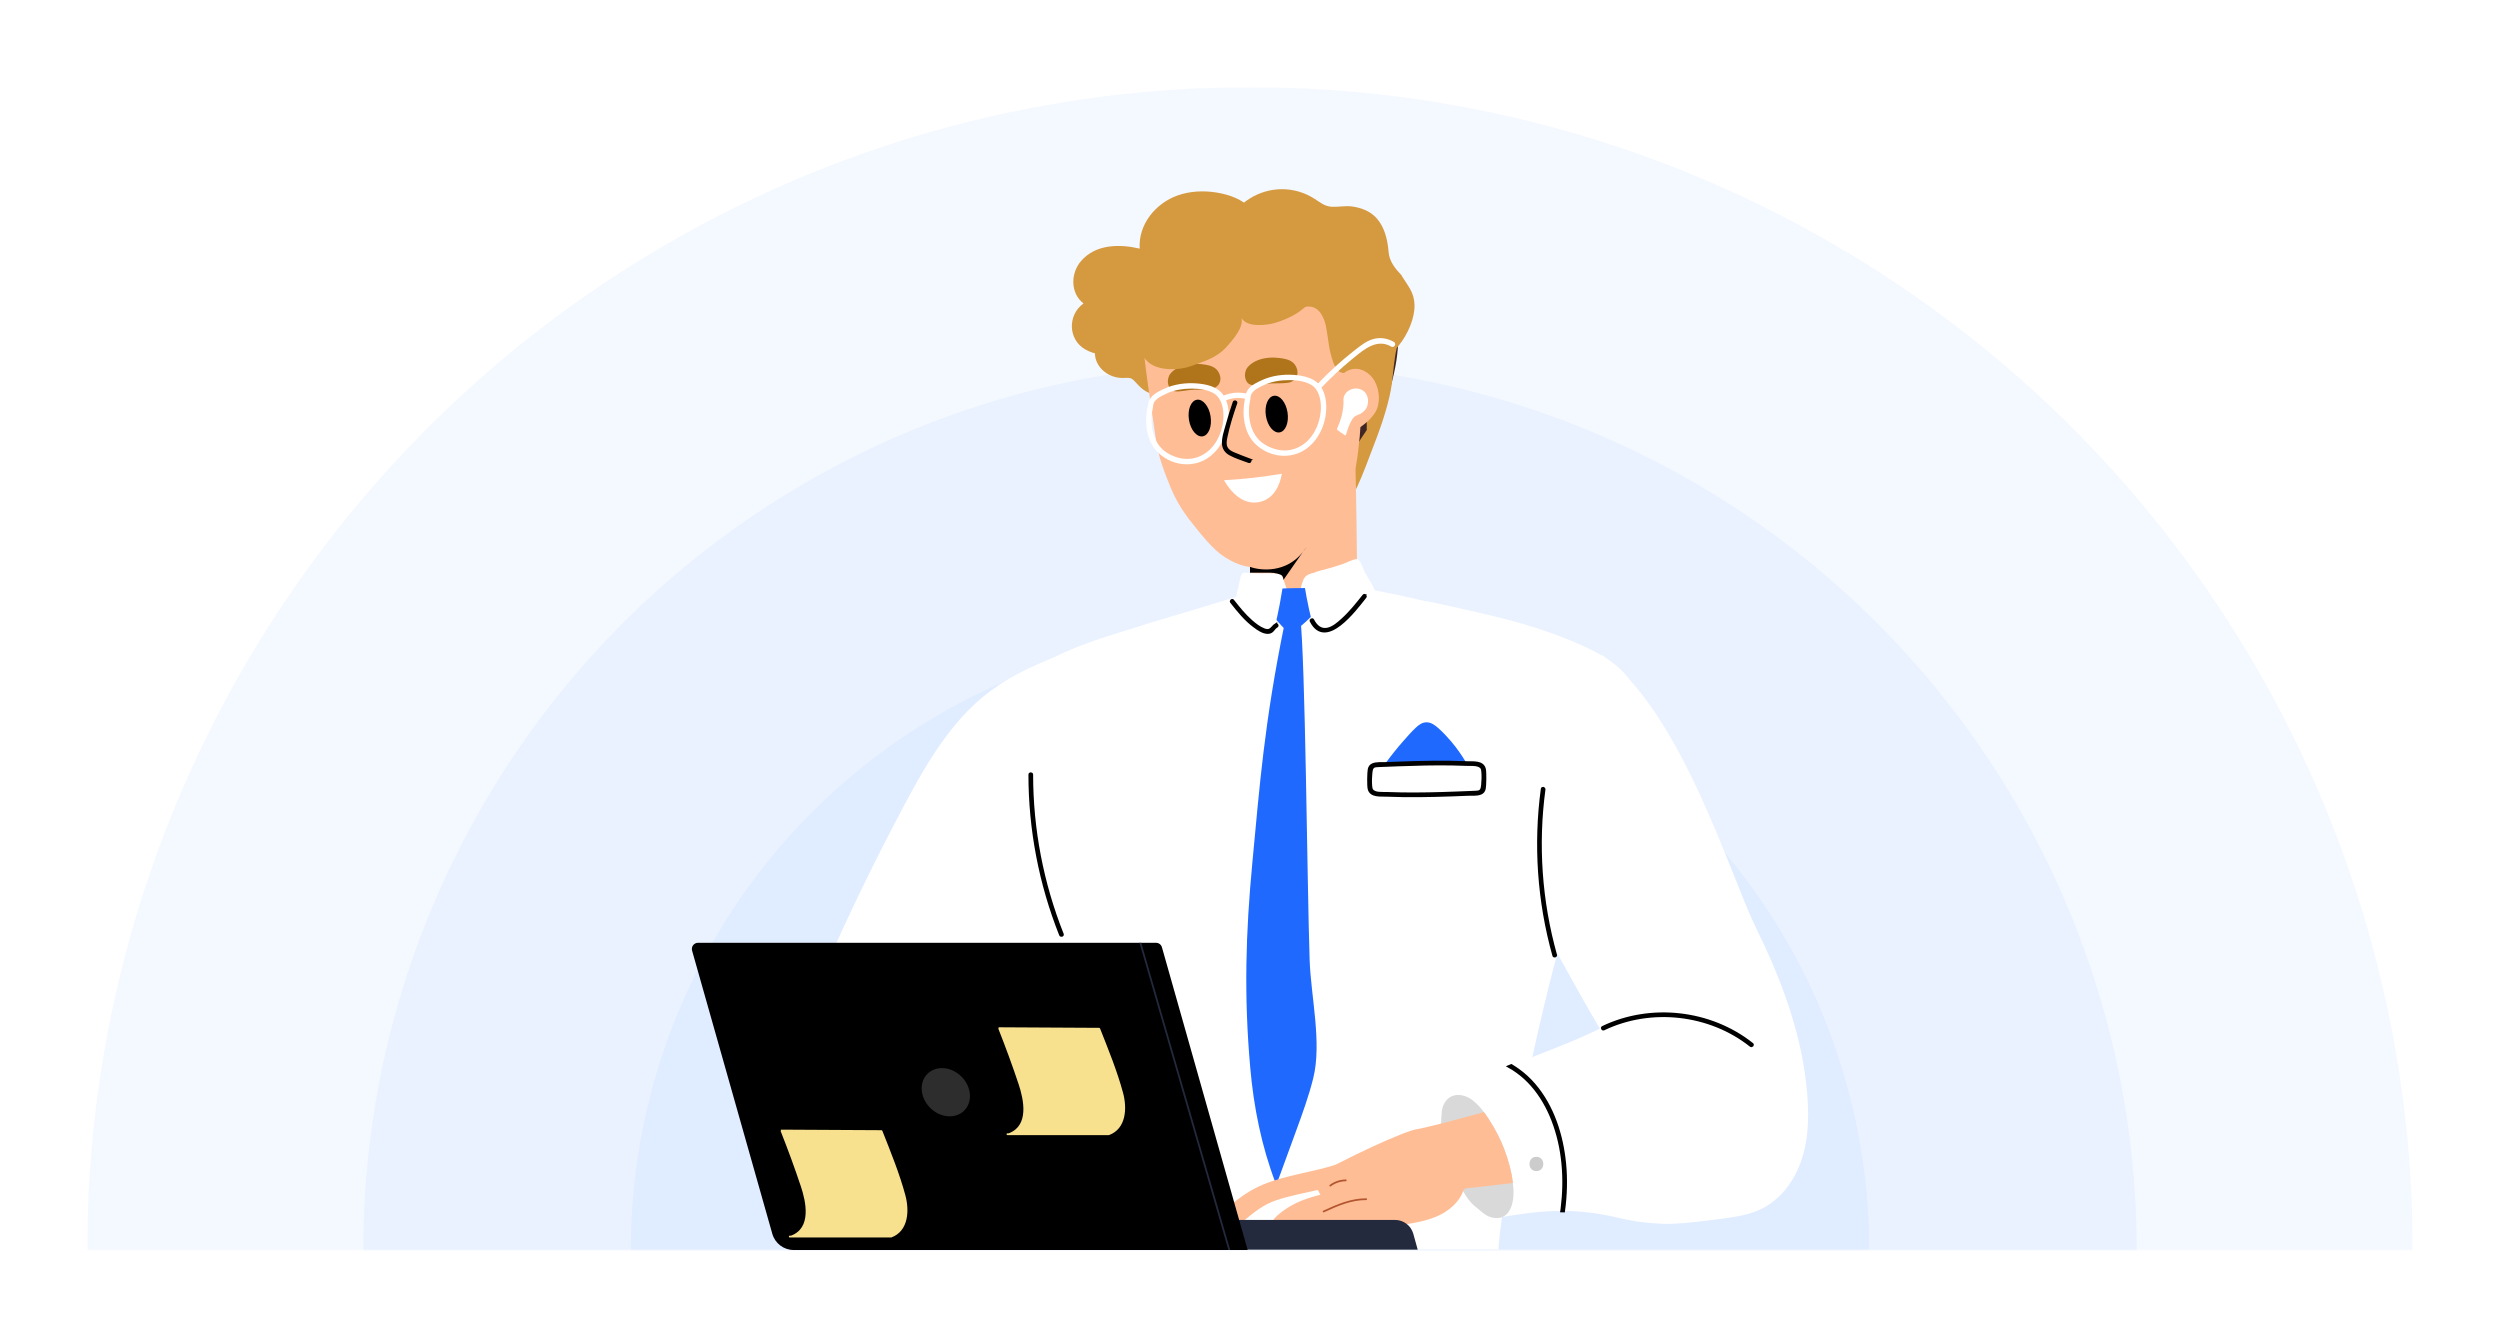 <svg width="860" height="460" viewBox="0 0 860 460" fill="none" xmlns="http://www.w3.org/2000/svg">
<rect width="860" height="460" fill="white"/>
<mask id="mask0_2_80843" style="mask-type:alpha" maskUnits="userSpaceOnUse" x="30" y="30" width="800" height="400">
<rect x="30" y="30" width="800" height="400" fill="#D9D9D9"/>
</mask>
<g mask="url(#mask0_2_80843)">
<circle opacity="0.05" cx="430" cy="430" r="213" fill="#1F69FF"/>
<circle opacity="0.05" cx="430" cy="430" r="305" fill="#1F69FF"/>
<circle opacity="0.05" cx="430" cy="430" r="400" fill="#1F69FF"/>
</g>
<path d="M461.568 171.587C461.803 164.081 461.721 156.561 460.87 149.091C460.037 141.81 458.769 134.019 455.416 127.371C449.105 114.863 433.862 110.456 420.37 111.536C415.872 111.896 411.434 112.758 407.084 113.902C402.734 115.048 398.298 116.499 393.766 115.911C394.753 110.037 397.235 104.369 400.05 99.119C402.949 93.714 406.847 89.051 412.09 85.601C422.9 78.489 436.859 77.09 449.573 78.799C455.692 79.622 461.766 81.42 466.775 85C471.246 88.195 474.685 92.583 477.046 97.41C482.527 108.608 481.754 121.351 478.351 133.007C474.414 146.486 467.168 158.732 461.568 171.587Z" fill="#402525"/>
<path d="M375.774 254.455C374.385 259.811 371.887 264.865 369.51 269.835C367.261 274.536 364.882 279.173 362.421 283.767C352.522 302.239 341.305 319.977 331.727 338.625C326.399 348.998 321.604 359.656 317.87 370.712C317.813 370.879 317.934 371.038 318.085 371.091C323.86 373.082 329.633 375.074 335.406 377.064C338.294 378.059 341.179 379.055 344.067 380.051C345.606 380.582 347.146 381.113 348.686 381.644C350.113 382.136 351.815 382.508 352.75 383.788C354.42 386.069 352.878 389.446 352.064 391.782C351.124 394.489 350.116 397.172 349.041 399.829C346.795 405.382 344.247 410.81 341.437 416.102C341.437 416.102 341.432 416.117 341.43 416.127C340.157 416.076 338.885 416.026 337.609 415.978L320.724 415.327C310.049 414.914 299.292 414.723 288.736 412.939C283.988 412.134 279.179 411.077 274.691 409.297C270.617 407.684 266.559 405.243 264.363 401.317C261.772 396.675 262.492 391.067 263.596 386.103C264.73 381.008 266.427 376.063 268.256 371.18C275.738 351.213 284.186 331.579 293.301 312.302C297.849 302.688 302.586 293.163 307.508 283.731C311.958 275.201 316.438 266.633 321.75 258.598C327.006 250.65 333.205 243.209 340.924 237.533C348.875 231.686 358.035 227.787 367.227 224.348C367.578 224.218 367.932 224.088 368.283 223.958C373.675 233.363 378.657 243.362 375.771 254.458L375.774 254.455Z" fill="white"/>
<path d="M406.628 119.658C406.42 115.116 404.34 107.366 398.284 108C394.573 108.387 390.878 111.078 387.935 113.159C384.626 115.497 381.298 119.69 376.807 118.56C376.631 118.516 376.492 118.619 376.428 118.772C376.189 119.341 376.319 119.84 376.727 120.205C375.99 125.209 380.085 129.423 385.087 129.97C385.89 130.056 386.665 130.015 387.468 129.981C388.613 129.929 389.245 130.056 390.086 130.902C391.168 131.989 392.073 133.169 393.344 134.071C395.581 135.662 398.585 136.453 401.178 135.227C406.561 132.684 406.853 124.694 406.625 119.658H406.628Z" fill="#D5993F"/>
<path d="M562.906 273.023C558.446 290.547 544.001 306.797 537.145 323.633C534.095 331.105 517.281 403.028 515.465 429.822H408.513C402.284 428.138 396.135 426.185 390.095 423.968C389.978 424.316 389.853 424.663 389.73 425.005C390.013 424.993 390.295 424.973 390.578 424.961C391.009 424.939 391.003 425.552 390.578 425.577C390.222 425.595 389.864 425.613 389.509 425.634C389.194 426.488 388.874 427.336 388.53 428.177C388.377 428.539 387.736 428.377 387.889 428.01C388.204 427.236 388.512 426.456 388.799 425.668C386.265 425.802 383.147 416.694 380.613 416.815C355.984 418.043 331.094 418.763 306.661 414.989C301.858 414.244 297.025 413.287 294.513 409.003C291.981 404.664 291.808 399.19 292.221 394.394C292.693 388.95 293.95 383.56 295.045 378.196C296.206 372.526 297.419 366.859 298.685 361.208C303.735 338.693 309.638 316.343 316.378 294.211C319.46 284.091 322.47 273.886 326.375 264.008C329.66 255.706 333.811 247.528 340.095 240.794C345.131 235.407 351.399 231.72 358.084 228.591C364.622 224.726 371.977 221.816 379.019 219.51C383.482 218.042 387.978 216.641 392.487 215.267C395.439 214.235 408.607 210.399 411.964 209.381L445.252 199.204C460.552 200.655 475.725 203.23 490.582 206.901C490.681 206.81 490.84 206.797 491.233 206.883C499.27 208.622 517.956 212.544 528.151 215.923C536.871 218.81 548.759 223.088 555.873 228.874C569.502 239.951 566.582 258.534 562.896 273.021L562.906 273.023Z" fill="white"/>
<path d="M619.332 400.134C616.705 407.191 611.668 413.54 604.584 416.477C600.519 418.161 596.115 418.738 591.786 419.317C586.724 419.987 576.971 421.24 571.871 420.987C556.343 420.219 556.705 417.681 541.891 416.687C540.538 416.6 539.19 416.553 537.863 416.546C537.653 416.539 537.45 416.539 537.247 416.539C527.715 416.55 519.038 418.357 516.215 418.731C511.044 410.019 499.53 378.485 498.996 377.362C504.137 373.511 511.384 370.081 519.148 366.85C519.387 366.745 519.629 366.649 519.869 366.551C530.47 362.169 541.955 358.122 550.348 353.813C545.654 346.336 522.095 303.21 515.09 290.934C519.999 283.64 527.519 268.208 531.602 260.319C535.502 252.78 539.473 245.308 543.519 237.847C545.143 234.851 546.587 231.74 548.115 228.682C548.391 228.873 548.67 229.063 548.939 229.265C561.687 238.752 547.99 223.176 551.423 225.603C578.328 244.65 595.296 301.398 603.948 318.934C612.243 335.749 619.102 353.58 621.285 372.312C622.354 381.518 622.599 391.31 619.33 400.134H619.332Z" fill="white"/>
<path d="M486.595 104.868C486.453 100.48 484.33 98.385 482.274 95.015C482.215 94.912 482.179 94.814 482.156 94.716C479.898 92.367 477.936 89.922 477.678 86.677C476.86 76.365 472.275 73.371 469.378 72.161C467.928 71.557 466.395 71.167 464.832 70.992C462.567 70.737 460.353 71.252 458.099 71.129C455.768 70.999 454.144 69.654 452.29 68.444C450.554 67.312 448.649 66.444 446.649 65.871C438.965 63.677 430.788 66.179 425.535 71.954C425.45 71.696 424.969 71.737 424.93 72.077C424.905 72.293 424.896 72.51 424.878 72.726C424.713 72.927 424.542 73.116 424.385 73.323C424.168 73.606 424.581 73.875 424.837 73.699C424.807 76.035 425.297 78.343 426.328 80.472C426.449 80.72 426.577 80.969 426.714 81.217C426.623 81.299 426.531 81.383 426.449 81.479C424.752 83.425 425.569 86.34 427.017 88.158C428.997 90.642 432.076 91.713 435.003 92.697C438.337 93.821 441.544 95.188 444.573 96.975C456.865 104.226 466.03 115.415 468.73 129.14C469.948 135.322 470.281 141.628 470.165 147.917C467.624 151.625 464.668 156.121 463.769 160.521C462.928 164.653 462.114 168.887 461.662 173.137C461.568 173.492 461.475 173.85 461.381 174.205C461.299 174.522 461.666 174.691 461.895 174.504C465.882 171.225 467.583 166.412 473.785 150.027C475.71 144.943 478.046 137.535 478.771 132.15C479.321 128.071 479.528 123.792 480.468 119.738C480.762 119.352 481.059 118.97 481.369 118.591C484.186 115.105 486.743 109.449 486.595 104.868Z" fill="#D5993F"/>
<path d="M433.043 199.183C436.056 198.768 435.516 207.897 438.424 207.12C442.55 206.017 450.113 204.375 454.214 203.19C458.407 201.975 462.69 201.536 466.896 200.383C466.78 189.946 466.556 169.037 466.223 158.605C457.526 164.741 449.926 172.3 441.9 179.257C438.07 182.58 433.967 185.984 429.318 188.14C429.681 191.75 430.009 195.371 430.313 198.989C431.234 198.885 432.179 198.951 433.043 199.185V199.183Z" fill="#FFBD95"/>
<path d="M520.646 409.78C520.621 408.841 520.545 407.893 520.429 406.954C520.19 404.86 519.754 402.77 519.207 400.731C518.978 399.858 518.721 398.992 518.449 398.142C517.263 394.414 515.657 390.811 513.653 387.45C512.699 385.841 511.65 384.139 510.455 382.553C509.939 381.858 509.392 381.19 508.812 380.561C508.067 379.746 507.268 379.003 506.413 378.351C503.694 376.311 499.575 375.764 497.337 378.788C496.242 380.27 495.891 381.922 495.891 383.638C495.848 384.03 495.818 384.424 495.793 384.816C495.761 385.381 495.743 385.946 495.757 386.507C495.807 392.226 497.793 397.837 500.136 403.115C500.426 403.771 500.727 404.427 501.025 405.079C501.764 406.665 502.478 408.262 503.313 409.769C504.445 411.833 505.804 413.738 507.743 415.256C509.237 416.418 510.293 417.603 512.003 418.401C513.381 419.048 515.571 419.292 516.999 418.592C520.073 417.088 520.73 412.815 520.646 409.782V409.78Z" fill="#D9D9D9"/>
<path d="M519.207 400.731C518.979 399.858 518.721 398.992 518.449 398.142C517.263 394.414 515.658 390.812 513.653 387.45C512.699 385.842 511.65 384.139 510.455 382.553C505.596 383.93 500.161 385.386 495.757 386.505C491.692 387.537 488.506 388.287 487.465 388.421C483.346 388.968 462.914 398.302 450.412 405.626C449.548 406.132 453.487 407.057 452.44 407.743C454.198 411.084 456.08 414.351 457.937 417.642C459.013 419.549 460.001 421.518 461.228 423.305C467.87 422.922 474.505 422.371 481.102 421.48C487.767 420.57 495.079 419.513 500.097 414.588C501.094 413.611 501.968 412.494 502.643 411.264C502.907 410.792 503.067 410.245 503.313 409.764C503.35 409.685 503.395 409.612 503.436 409.539C503.842 408.862 503.82 408.935 504.632 408.764C505.216 408.634 505.854 408.629 506.445 408.568C507.891 408.415 509.335 408.253 510.781 408.083C513.561 407.775 516.34 407.456 519.113 407.119C519.551 407.062 519.994 407.014 520.429 406.952C520.19 404.858 519.754 402.768 519.207 400.729V400.731Z" fill="#FFBD95"/>
<path d="M466.646 117.47C464.286 108.524 462.643 99.976 453.746 96.132C448.675 93.944 446.399 91.991 440.961 91.107C435.238 90.172 429.383 89.794 423.608 90.453C414.414 91.503 405.422 95.405 399.346 102.476C396.164 106.179 394.134 110.6 393.39 115.23C393.286 115.267 393.213 115.358 393.226 115.501C393.242 115.652 393.26 115.802 393.276 115.952C392.768 119.854 396.577 143.619 397.692 151.506C398.495 157.178 400.473 162.223 402.646 167.567C404.444 171.995 406.973 176.101 409.977 179.829C413.114 183.721 417.123 189.013 421.405 191.709C426.502 194.915 429.887 195.191 433.192 195.266C438.639 195.393 442.571 195.036 449.645 189.275C458.26 182.258 465.6 165.243 466.555 159.705C468.437 148.835 469.479 128.208 466.644 117.47H466.646Z" fill="#FFBD95"/>
<path d="M416.44 143.227C416.983 146.705 415.756 149.786 413.701 150.105C411.646 150.424 409.538 147.865 408.998 144.385C408.455 140.905 409.682 137.827 411.737 137.508C413.792 137.189 415.897 139.748 416.44 143.227Z" fill="black"/>
<path d="M442.912 141.869C443.453 145.349 442.226 148.428 440.171 148.747C438.116 149.066 436.01 146.506 435.467 143.027C434.927 139.547 436.154 136.468 438.209 136.149C440.264 135.83 442.369 138.389 442.912 141.869Z" fill="black"/>
<path d="M416.589 133.823C414.874 134.06 412.506 134.017 410.784 134.055C409.133 134.092 407.349 134.495 405.709 134.63C403.675 134.791 402.409 134.338 401.866 132.248C401.595 131.205 401.782 130.2 402.185 129.222C402.616 128.181 406.154 123.999 414.799 125.469C416.541 125.765 418.346 126.387 419.26 128.151C420.804 131.125 418.97 133.495 416.589 133.825V133.823Z" fill="#B0741A"/>
<path d="M443.109 131.672C441.394 131.909 439.026 131.865 437.304 131.904C435.655 131.941 433.871 132.346 432.229 132.478C430.197 132.643 428.928 132.189 428.385 130.097C428.114 129.053 428.301 128.049 428.705 127.073C429.138 126.029 432.676 121.848 441.318 123.32C443.061 123.616 444.865 124.238 445.78 126C447.322 128.974 445.488 131.344 443.106 131.674L443.109 131.672Z" fill="#B0741A"/>
<path d="M433.366 172.665C427.853 173.923 423.609 169.6 421.045 165.209C427.726 164.837 434.375 164.085 440.964 162.962C440.207 167.319 438.017 171.603 433.366 172.665Z" fill="white"/>
<path d="M472.27 127.328C471.561 128.671 470.578 129.19 468.904 128.757C468.073 128.541 467.355 128.176 466.477 128.108C464.07 127.921 461.614 129.29 459.887 127.028C458.669 125.432 458.188 123.222 457.668 121.372C457.118 119.412 456.53 113.722 456.023 111.751C454.456 105.659 451.206 104.725 447.746 105.894C447.805 105.694 445.216 99.188 445.207 98.951C445.164 97.74 444.334 96.993 443.348 96.284C442.504 95.676 441.485 95.127 441.136 94.138C440.666 92.802 441.553 91.385 442.755 90.638C444.571 89.505 447.126 89.505 449.229 89.728C458.281 90.685 464.465 97.551 468.386 104.374C472.2 111.005 476.141 120.009 472.268 127.333L472.27 127.328Z" fill="#D5993F"/>
<path d="M472.8 130.949C471.14 128.037 467.625 126.034 464.285 127.226C461.154 128.345 459.407 131.665 458.873 134.759C458.829 135.001 459.046 135.156 459.231 135.144C459.272 136.838 459.744 138.515 460.177 140.181C460.987 143.293 461.817 146.402 462.645 149.508C462.702 149.713 462.921 149.777 463.099 149.692C466.696 147.972 470.786 145.442 472.989 142.008C475.019 138.845 474.613 134.124 472.802 130.947L472.8 130.949Z" fill="#FFBD95"/>
<path d="M473.026 203.413C472.401 201.369 471.096 199.582 469.967 197.702C469.128 196.301 468.701 194.735 467.908 193.324C467.552 192.693 467.164 192.253 466.395 192.367C464.908 192.591 463.254 193.564 461.822 194.054C460.13 194.632 458.419 195.154 456.695 195.626C454.998 196.089 453.182 196.442 451.594 197.198C451.558 197.21 451.519 197.214 451.483 197.223C451.001 197.342 450.529 197.49 450.087 197.697C449.311 198.071 448.8 198.661 448.433 199.363C447.934 200.302 447.694 201.421 447.411 202.428C446.661 205.113 445.91 207.806 445.16 210.497C444.692 208.968 444.22 207.442 443.732 205.924C443.068 203.873 442.38 201.827 441.672 199.787C441.255 198.584 441.118 197.57 439.743 197.365C437.622 197.053 435.288 197.249 433.151 197.201C432.045 197.176 430.929 197.151 429.823 197.119C429.166 197.107 428.163 196.836 427.561 197.137C426.979 197.433 426.774 198.199 426.682 198.999C426.65 199.031 426.621 199.072 426.607 199.133L423.916 211.243C423.897 211.35 423.909 211.47 423.995 211.543C426.258 213.448 428.516 215.354 430.779 217.256C432.48 218.694 434.266 220.595 436.486 221.201C437.193 221.392 437.715 221.36 438.139 221.169C438.81 221.071 439.462 220.734 440.09 220.05C442.065 217.888 443.65 214.602 445.212 212.099C446.83 214.226 448.533 218.975 451.423 220.916C452.42 221.586 454.334 221.495 454.464 221.397L464.993 213.458C467.698 211.352 470.686 209.392 473.195 207.063C474.223 206.113 473.742 204.698 473.028 203.408L473.026 203.413Z" fill="white"/>
<path d="M451.283 211.878C450.186 212.838 448.044 215.217 446.66 215.848C445.912 216.192 444.965 216.794 444.133 216.901C442.721 217.081 441.918 216.324 441.024 215.424C439.888 214.278 438.841 213.034 437.91 211.716C436.717 210.026 436.362 208.588 436.939 206.573C437.217 205.605 437.47 204.639 437.684 203.661C437.817 203.059 438.312 202.608 438.925 202.563C441.687 202.344 448.311 202.214 451.199 202.355C451.892 202.389 452.449 202.923 452.519 203.611C452.711 205.486 452.786 206.124 452.77 207.993C452.757 209.859 452.759 210.593 451.283 211.883V211.878Z" fill="#1F69FF"/>
<path d="M441.558 200.188C441.487 200.108 441.405 200.047 441.328 199.979C441.261 199.165 441.031 198.388 440.495 197.697C440.256 197.39 439.722 197.697 439.964 198.007C440.326 198.479 440.534 198.99 440.641 199.527C439.715 199.115 438.606 199.256 437.712 199.867C436.132 200.942 435.345 203.032 434.829 204.796C434.111 207.239 433.965 209.821 434.036 212.352C434.093 214.421 434.036 216.903 435.215 218.706C435.66 219.387 436.581 220.54 437.274 219.567C437.902 218.681 438.127 217.218 438.397 216.183C438.757 214.788 439.079 213.385 439.389 211.979C439.973 209.308 440.484 206.621 440.915 203.921C441.079 202.895 441.318 201.795 441.348 200.721C441.567 200.703 441.754 200.409 441.558 200.19V200.188Z" fill="white"/>
<path d="M454.871 202.437C454.353 200.676 453.566 198.586 451.985 197.508C451.826 197.399 451.655 197.308 451.481 197.226C451 197.344 450.528 197.492 450.085 197.7C449.31 198.073 448.799 198.664 448.432 199.366C448.523 200.111 448.671 200.86 448.787 201.558C449.219 204.263 449.727 206.947 450.313 209.62C450.621 211.026 450.941 212.428 451.303 213.822C451.575 214.861 451.796 216.322 452.423 217.209C453.119 218.186 454.043 217.031 454.483 216.347C455.671 214.547 455.607 212.058 455.664 209.994C455.74 207.462 455.591 204.883 454.871 202.437Z" fill="white"/>
<path d="M450.516 330.257C449.652 304.247 449.047 226.549 447.261 211.963C447.227 211.669 446.867 211.532 446.689 211.81C446.107 212.717 443.064 213.624 442.483 214.531C442.407 214.241 441.967 214.159 441.899 214.497C434.885 248.792 433.329 270.254 430.836 296.463C428.492 321.128 427.898 342.553 430.086 367.322C431.274 380.805 433.932 394.163 438.753 406.838C438.863 407.125 439.239 407.132 439.346 406.838C441.547 400.82 443.749 394.802 445.947 388.783C448.101 382.895 450.24 376.986 451.757 370.897C454.79 358.733 450.933 342.701 450.518 330.257H450.516Z" fill="#1F69FF"/>
<path d="M438.876 214.882C438.477 215.121 438.274 215.381 437.973 215.723C436.992 216.846 436.264 217.186 434.8 216.634C433.187 216.028 431.709 214.854 430.427 213.736C428.025 211.637 426.034 209.121 424.064 206.63C423.817 206.32 423.386 206.76 423.628 207.065C426.021 210.094 428.466 213.168 431.604 215.467C432.847 216.379 434.376 217.482 435.984 217.555C437.82 217.639 437.852 216.21 439.186 215.415C439.526 215.214 439.218 214.681 438.876 214.884V214.882Z" fill="black" stroke="black"/>
<path d="M469.166 204.896C466.873 207.79 464.563 210.703 461.812 213.184C460.377 214.478 458.682 215.992 456.737 216.42C454.264 216.962 452.611 215.36 451.575 213.321C451.397 212.968 450.866 213.28 451.044 213.631C456.018 223.432 466.162 209.668 469.599 205.331C469.843 205.024 469.41 204.586 469.163 204.896H469.166Z" fill="black" stroke="black"/>
<path d="M535.114 328.523C529.936 310.028 528.57 290.588 531.136 271.555C531.188 271.168 530.595 271.002 530.543 271.394C527.963 290.542 529.311 310.081 534.521 328.689C534.628 329.07 535.219 328.908 535.114 328.525V328.523Z" fill="black" stroke="black"/>
<path d="M602.721 359.218C588.401 347.836 567.862 345.516 551.362 353.43C551.003 353.601 551.316 354.13 551.672 353.961C567.898 346.177 588.198 348.455 602.285 359.653C602.593 359.9 603.031 359.467 602.721 359.218Z" fill="black" stroke="black"/>
<path d="M365.435 321.409C358.483 303.942 354.895 285.26 354.897 266.462C354.897 266.066 354.281 266.066 354.281 266.462C354.281 285.312 357.867 304.056 364.842 321.573C364.988 321.935 365.583 321.775 365.435 321.409Z" fill="black" stroke="black"/>
<path d="M537.865 416.546C537.655 416.539 537.452 416.539 537.249 416.539C537.286 416.275 537.325 416.015 537.354 415.75C538.641 405.564 537.895 394.922 534.157 385.294C532.453 380.919 530.099 376.742 526.974 373.214C525.469 371.512 523.783 369.958 521.924 368.639C521.087 368.042 520.147 367.392 519.15 366.85C519.39 366.745 519.632 366.649 519.871 366.551C520.708 367.037 521.5 367.588 522.232 368.103C524.262 369.548 526.096 371.25 527.717 373.13C534.175 380.65 537.306 390.59 538.246 400.323C538.768 405.737 538.602 411.175 537.865 416.546Z" fill="black" stroke="black"/>
<path opacity="0.2" d="M528.516 397.944C525.352 397.944 525.345 402.859 528.516 402.859C531.686 402.859 531.689 397.944 528.516 397.944Z" fill="black"/>
<path d="M452.551 87.727C452.157 85.615 451.493 83.473 450.136 81.771C448.594 79.836 446.256 78.863 444.071 77.851C440.962 76.413 437.832 75.023 434.68 73.681C433.305 73.095 431.925 72.519 430.543 71.951C430.531 71.947 430.518 71.94 430.506 71.935V71.931C427.436 68.554 422.954 66.965 418.545 66.241C414.093 65.511 409.421 65.714 405.145 67.221C397.506 69.907 391.525 77.222 392.059 85.528C385.116 83.894 376.898 83.96 371.875 89.799C368.249 94.015 368.16 100.86 372.735 104.385C367.22 108.303 367.323 116.859 373.445 120.266C380.224 124.038 386.218 120.394 391.986 116.618C391.573 119.756 392.857 122.994 395.428 124.92C399.119 127.686 405.845 127.376 409.821 125.913C414.423 124.218 418.497 123.083 421.811 119.462C426.722 114.095 427.452 111.557 427.117 109.401C428.8 112.662 435.586 112.003 438.733 111.037C443.081 109.702 448.297 107.279 450.856 103.33C452.204 101.25 452.629 98.645 452.884 96.225C453.183 93.397 453.073 90.523 452.549 87.727H452.551Z" fill="#D5993F"/>
<path d="M460.85 400.227C456.249 401.8 451.477 402.775 446.751 403.864C442.627 404.817 438.499 405.849 434.576 407.456C430.219 409.24 426.524 411.861 422.936 414.862C421.032 416.452 419.123 418.041 417.318 419.745C416.538 420.483 415.767 421.235 415.044 422.031C414.185 422.976 414.372 422.646 414.762 424.289C415.193 426.103 415.09 425.946 416.712 425.814C421.239 425.451 425.044 422.295 428.388 419.513C431.597 416.842 434.772 414.356 438.768 412.979C443.282 411.425 448.083 410.55 452.73 409.477C456.167 408.684 459.611 407.93 463.039 407.1C462.198 404.844 461.461 402.554 460.85 400.225V400.227Z" fill="#FFBD95"/>
<path d="M464.223 415.222C463.703 414.47 463.062 413.8 462.325 413.257C461.201 412.428 458.642 412.038 458.172 410.698C458.555 410.614 458.938 410.53 459.319 410.448C459.704 410.363 459.542 409.771 459.155 409.855C454.043 410.972 448.831 412.116 444.231 414.705C442.83 415.491 435.176 420.206 438.474 421.876C439.384 422.336 440.554 422.473 441.548 422.66C442.999 422.933 444.454 423.173 445.916 423.378C448.574 423.749 451.247 424.011 453.927 424.152C457.246 424.33 464.296 425.492 465.461 421.051C465.979 419.082 465.354 416.863 464.218 415.222H464.223Z" fill="#FFBD95"/>
<path d="M487.695 429.895H325.749L322.904 419.654H479.89C482.821 419.654 485.394 421.607 486.179 424.433L487.695 429.895Z" fill="#232A3D"/>
<path d="M429.195 430H273.038C269.614 430 266.608 427.726 265.675 424.435L238.08 327.024C237.699 325.663 238.721 324.319 240.129 324.319H397.66C398.613 324.319 399.443 324.945 399.706 325.861L429.195 430Z" fill="black"/>
<path d="M333.563 375.724C334.3 380.304 331.226 384.018 326.696 384.018C322.166 384.018 317.9 380.304 317.164 375.724C316.427 371.143 319.502 367.429 324.032 367.429C328.561 367.429 332.827 371.143 333.563 375.724Z" fill="#2D2D2D"/>
<path d="M423.202 430H422.561L391.965 324.319H392.599L423.202 430Z" fill="#232A3D"/>
<path d="M462.944 405.738C460.939 405.774 459.071 406.394 457.456 407.588C457.142 407.818 457.447 408.354 457.767 408.119C459.299 406.986 461.037 406.387 462.944 406.355C463.339 406.348 463.339 405.733 462.944 405.74V405.738Z" fill="#B35630"/>
<path d="M470.01 412.218C464.727 412.2 459.901 414.29 455.195 416.471C454.837 416.637 455.088 417.198 455.448 417.031C460.042 414.901 464.786 412.811 469.946 412.829C470.336 412.829 470.404 412.218 470.007 412.218H470.01Z" fill="#B35630"/>
<path d="M504.36 262.349C502.816 259.719 501.057 257.231 499.075 254.916C497.761 253.373 496.358 251.892 494.851 250.54C493.701 249.501 492.333 248.464 490.704 248.471C489.29 248.478 488.12 249.308 487.132 250.233C485.551 251.707 484.112 253.355 482.691 254.97C480.522 257.441 478.478 260.009 476.542 262.664C476.389 262.873 476.227 263.087 476.074 263.304C476.161 263.304 476.252 263.304 476.341 263.297C477.872 263.229 479.398 263.167 480.921 263.112C487.128 262.88 493.336 262.721 499.549 262.823C501.178 262.848 502.809 262.898 504.433 262.964C504.519 262.964 504.611 262.971 504.709 262.971C504.599 262.764 504.476 262.554 504.36 262.349Z" fill="#1F69FF"/>
<path d="M510.626 264.525C509.994 262.007 506.732 262.449 504.741 262.363C504.611 262.356 504.49 262.351 504.36 262.351C496.961 262.046 489.543 262.194 482.146 262.459C480.313 262.518 478.481 262.593 476.647 262.666C476.611 262.666 476.581 262.673 476.542 262.666C475.208 262.716 473.552 262.531 472.293 263.042C471.538 263.354 471.18 263.878 471.009 264.651C470.799 265.603 470.701 270.266 470.984 271.385C471.615 273.903 474.877 273.467 476.875 273.554C484.402 273.873 491.941 273.725 499.47 273.461C501.297 273.394 503.126 273.319 504.96 273.246C506.315 273.189 508.026 273.394 509.314 272.87C510.078 272.558 510.427 272.034 510.601 271.262C510.811 270.309 510.909 265.651 510.626 264.528V264.525ZM509.72 271.467C509.28 272.426 508.669 272.437 507.711 272.513C506.899 272.572 506.08 272.579 505.268 272.617C503.742 272.679 502.212 272.74 500.688 272.795C494.482 273.028 488.271 273.187 482.06 273.085C480.429 273.06 478.805 273.016 477.176 272.95C475.539 272.882 472.754 273.233 471.814 271.69C471.248 270.767 471.415 265.453 471.887 264.441C472.336 263.482 472.945 263.468 473.899 263.395C474.624 263.338 475.352 263.329 476.075 263.304C476.161 263.304 476.253 263.304 476.341 263.297C477.872 263.229 479.398 263.167 480.922 263.113C487.128 262.88 493.337 262.721 499.55 262.823C501.178 262.848 502.809 262.898 504.433 262.964C504.52 262.964 504.611 262.971 504.709 262.971C506.37 263.003 508.904 262.764 509.796 264.218C510.361 265.141 510.195 270.462 509.72 271.467Z" fill="black" stroke="black"/>
<path d="M479.184 118.158C477.22 117.017 474.937 116.604 472.715 117.185C470.277 117.824 468.244 119.528 466.294 121.046C461.698 124.623 457.401 128.561 453.407 132.797C453.284 132.652 453.168 132.501 453.033 132.362C451.06 130.398 447.805 129.792 445.13 129.584C441.569 129.309 437.799 129.789 434.558 131.246C432.925 131.979 431.041 132.829 429.907 134.238C429.48 134.769 429.225 135.42 429.095 136.093C426.248 135.357 423.374 135.619 420.697 136.851C420.373 136.279 419.985 135.751 419.517 135.281C417.547 133.317 414.29 132.713 411.614 132.503C408.054 132.225 404.283 132.706 401.042 134.162C399.409 134.896 397.525 135.746 396.391 137.157C395.949 137.708 395.686 138.39 395.563 139.087C395.506 139.406 395.472 139.648 395.472 139.648C394.204 144.9 394.822 151.6 398.987 155.428C403.3 159.393 409.785 160.394 414.81 157.26C419.615 154.266 422.136 148.4 422.099 142.863C422.088 141.054 421.78 139.08 420.97 137.389C423.53 136.204 426.278 135.979 428.992 136.692C428.992 136.708 428.988 136.726 428.988 136.726C427.72 141.979 428.338 148.678 432.503 152.507C436.816 156.472 443.298 157.472 448.325 154.339C453.131 151.345 455.652 145.479 455.615 139.941C455.601 137.685 455.134 135.167 453.795 133.276C457.168 129.694 460.754 126.319 464.563 123.201C468.619 119.886 473.44 115.522 478.873 118.68C479.218 118.881 479.526 118.35 479.184 118.149V118.158ZM421.479 142.569C421.614 147.491 419.595 152.842 415.649 155.927C411.21 159.402 405.672 159.159 401.028 156.21C395.844 152.917 394.733 145.935 395.962 140.27C395.962 140.27 396.083 138.864 396.348 138.337C397.299 136.43 399.721 135.414 401.564 134.602C404.208 133.438 407.305 133.034 410.202 133.057C412.784 133.078 415.891 133.488 418.103 134.935C420.589 136.56 421.401 139.766 421.479 142.569ZM449.167 153.008C444.728 156.483 439.19 156.239 434.544 153.291C429.362 149.998 428.249 143.016 429.48 137.35C429.48 137.35 429.601 135.944 429.866 135.418C430.817 133.508 433.239 132.494 435.082 131.683C437.724 130.519 440.821 130.115 443.72 130.138C446.302 130.159 449.409 130.567 451.621 132.014C454.107 133.638 454.919 136.847 454.995 139.65C455.131 144.572 453.113 149.923 449.167 153.008Z" fill="black"/>
<path d="M408.265 159.724C404.817 159.724 401.32 158.411 398.569 155.884C393.948 151.636 393.688 144.41 394.87 139.513C394.87 139.513 394.904 139.274 394.954 138.982C395.105 138.128 395.433 137.362 395.91 136.772C397.141 135.24 399.165 134.331 400.789 133.604C403.923 132.198 407.782 131.59 411.662 131.891C415.548 132.191 418.258 133.158 419.953 134.846C420.313 135.206 420.644 135.614 420.943 136.072C423.408 135.053 426.05 134.81 428.645 135.354C428.823 134.782 429.083 134.279 429.428 133.853C430.659 132.321 432.68 131.412 434.307 130.683C437.441 129.277 441.3 128.673 445.18 128.971C449.032 129.27 451.73 130.222 453.427 131.886C457.362 127.761 461.561 123.953 465.922 120.56L466.397 120.189C468.265 118.726 470.199 117.211 472.562 116.591C474.852 115.989 477.313 116.358 479.496 117.628C479.781 117.794 479.952 118.086 479.95 118.407C479.95 118.742 479.761 119.063 479.471 119.227C479.19 119.387 478.85 119.382 478.565 119.218C473.769 116.427 469.405 120.018 465.557 123.188L464.953 123.682C461.39 126.599 457.9 129.849 454.577 133.347C455.914 135.496 456.217 138.089 456.231 139.942C456.272 146.11 453.297 151.969 448.649 154.865C443.563 158.035 436.752 157.251 432.085 152.963C427.637 148.874 427.229 142.029 428.26 137.155C426.063 136.694 423.846 136.883 421.78 137.713C422.526 139.563 422.704 141.502 422.715 142.861C422.756 149.029 419.782 154.888 415.136 157.784C413.046 159.086 410.667 159.719 408.265 159.721V159.724ZM409.96 133.673C406.847 133.673 404.032 134.188 401.813 135.165L401.635 135.243C399.89 136.011 397.719 136.963 396.897 138.611C396.751 138.902 396.621 139.789 396.574 140.324L396.562 140.404C395.397 145.759 396.43 152.566 401.354 155.693C406.055 158.678 411.258 158.587 415.268 155.446C418.806 152.678 421 147.63 420.861 142.587C420.806 140.641 420.331 137.129 417.763 135.45C415.569 134.017 412.435 133.693 410.195 133.675C410.115 133.675 410.038 133.675 409.958 133.675L409.96 133.673ZM443.478 130.753C440.365 130.753 437.55 131.268 435.328 132.246L435.153 132.324C433.408 133.091 431.237 134.044 430.413 135.692C430.269 135.983 430.139 136.867 430.091 137.405L430.08 137.483C428.915 142.84 429.948 149.647 434.872 152.773C439.573 155.761 444.776 155.667 448.786 152.525C452.324 149.759 454.518 144.711 454.379 139.668C454.324 137.722 453.849 134.21 451.281 132.531C449.087 131.098 445.953 130.772 443.711 130.756C443.633 130.756 443.556 130.756 443.476 130.756L443.478 130.753Z" fill="white"/>
<path d="M429.817 158.188C427.951 157.463 426.042 156.802 424.213 155.991C423.2 155.542 422.288 154.995 421.795 153.963C421.263 152.848 421.478 151.586 421.713 150.426C422.525 146.415 423.807 142.446 425.141 138.583C425.271 138.209 424.678 138.05 424.548 138.421C423.642 141.035 422.821 143.676 422.098 146.349C421.56 148.35 420.707 150.631 420.857 152.744C420.967 154.295 421.806 155.419 423.141 156.166C425.148 157.29 427.509 157.951 429.648 158.782C430.018 158.926 430.179 158.331 429.812 158.19L429.817 158.188Z" fill="black" stroke="black"/>
<path d="M386.347 375.99C384.315 368.443 381.281 361.039 378.41 353.779C378.353 353.638 378.232 353.578 378.109 353.576L343.475 353.382L343.576 353.597C343.462 353.656 343.386 353.77 343.448 353.927C345.927 360.2 348.258 366.533 350.393 372.932C352.204 378.356 354.052 387.225 347.002 389.854C347.002 389.854 346.99 389.864 346.983 389.866H346.523C346.176 389.866 346.176 390.479 346.523 390.479H381.395C381.436 390.486 381.482 390.479 381.532 390.463C387.46 388.25 387.743 381.19 386.345 375.988L386.347 375.99Z" fill="#F7E08E"/>
<path d="M311.457 411.2C309.424 403.65 306.393 396.249 303.521 388.988C303.464 388.847 303.341 388.788 303.22 388.786L268.587 388.594L268.685 388.808C268.571 388.865 268.496 388.982 268.557 389.136C271.037 395.41 273.37 401.745 275.503 408.144C277.311 413.567 279.159 422.434 272.111 425.066C272.102 425.066 272.099 425.075 272.093 425.078H271.632C271.285 425.078 271.285 425.693 271.632 425.693H306.507C306.548 425.697 306.591 425.693 306.644 425.677C312.57 423.464 312.855 416.402 311.454 411.202L311.457 411.2Z" fill="#F7E08E"/>
<path d="M469.558 134.974C466.874 132.077 461.518 134.247 462.186 138.228C462.168 138.563 462.154 138.882 462.138 139.162C461.96 142.211 461.167 144.75 459.93 147.53C459.892 147.619 459.878 147.755 459.967 147.826C460.831 148.498 461.716 149.132 462.633 149.731C462.77 149.82 462.946 149.727 462.991 149.583C463.584 147.728 464.212 145.666 465.309 144.039C465.982 143.045 466.835 142.867 467.838 142.419C468.117 142.293 468.354 142.15 468.555 141.967C469.161 141.553 469.679 141.017 470.03 140.397C470.918 138.825 470.801 136.311 469.558 134.969V134.974Z" fill="white"/>
<path d="M430 195C433.853 196.387 442.465 197.09 448.168 189.915L449.5 188C449.078 188.693 448.633 189.33 448.168 189.915L441.5 199.5C441.5 199.167 441.4 198.4 441 198C440.5 197.5 438.5 197 437 197H430V195Z" fill="black"/>
</svg>
